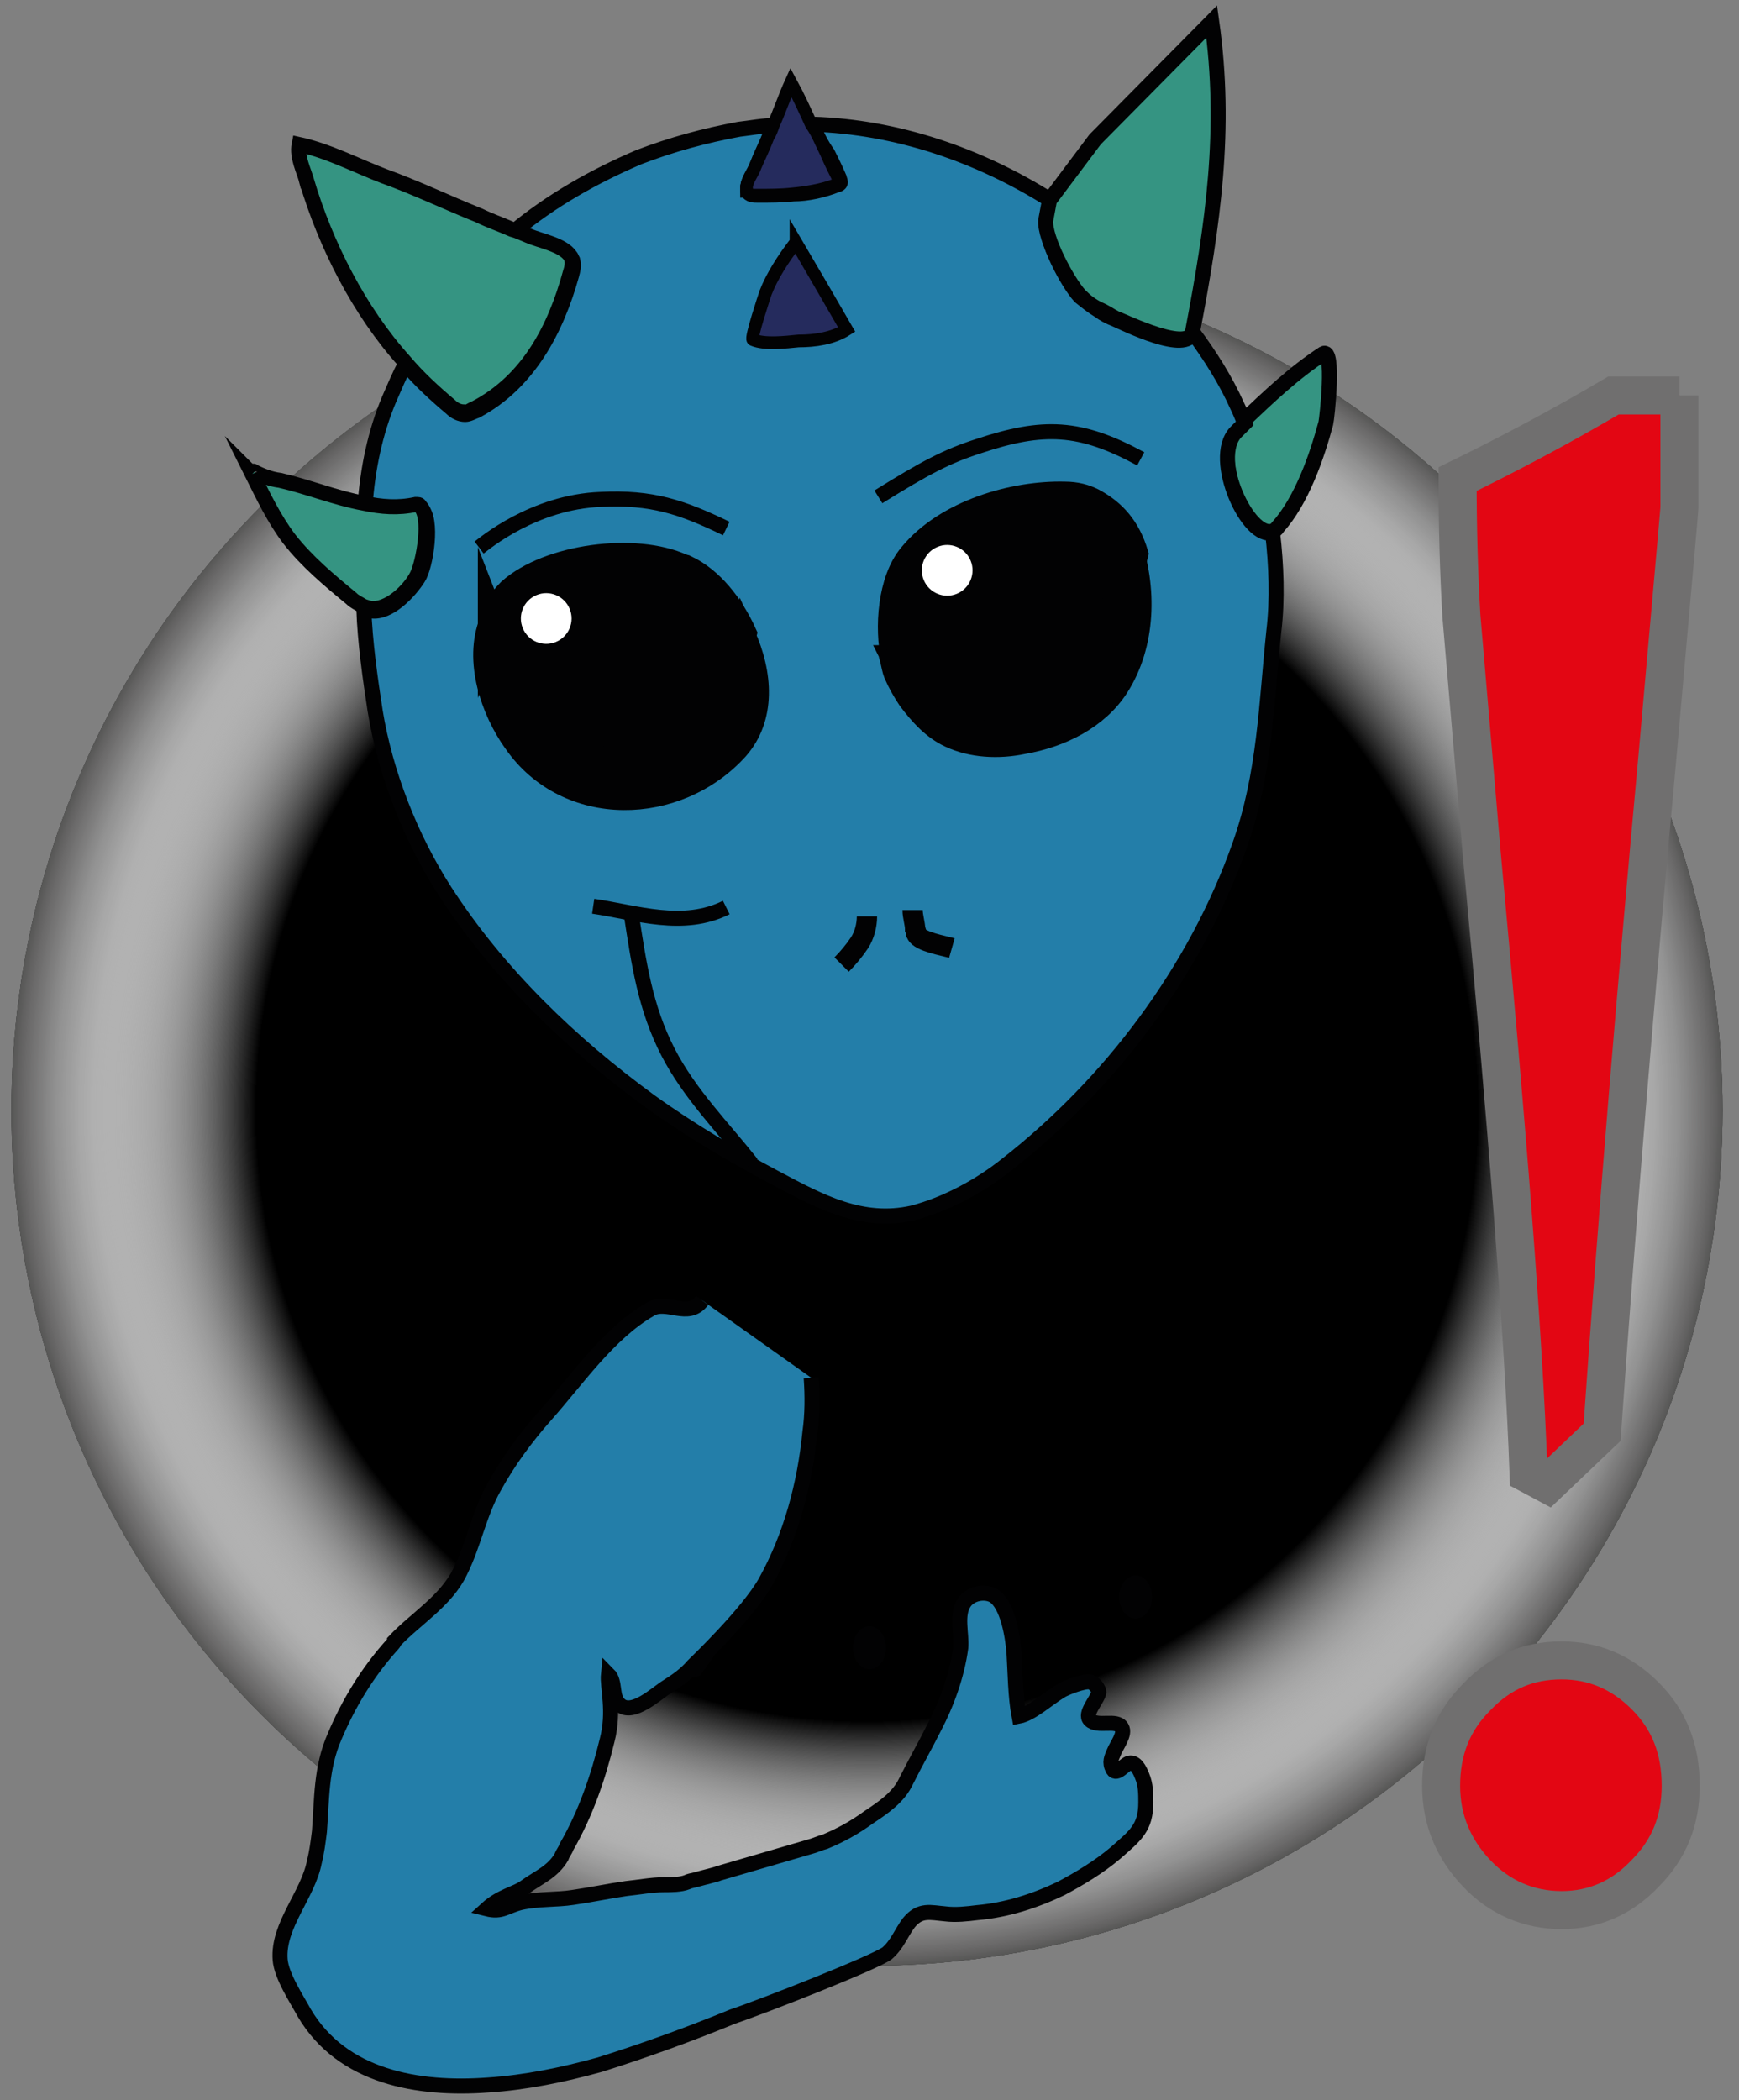 <svg id="Ebene_1" xmlns="http://www.w3.org/2000/svg" xmlns:xlink="http://www.w3.org/1999/xlink" viewBox="0 0 137.2 165.7"><rect x="0" y="0" width="137.2" height="165.7" fill="#808080" stroke="none"/><style>.st2{fill:#237ea9;stroke:#020203;stroke-width:1.185;stroke-miterlimit:10}.st4{fill:none}.st5{fill:#020203}.st12,.st13,.st8{fill:#359482;stroke:#020203;stroke-width:1.185;stroke-miterlimit:10}.st12,.st13{fill:none}.st13{fill:#020203;stroke-width:2}.st15{fill:#fff}.st16{enable-background:new}</style><defs><circle id="SVGID_1_" cx="68.4" cy="87.6" r="67.5"/></defs><clipPath id="SVGID_2_"><use xlink:href="#SVGID_1_" overflow="visible"/></clipPath><defs><circle id="SVGID_3_" cx="68.4" cy="87.6" r="67.5"/></defs><defs><circle id="SVGID_4_" cx="68.4" cy="87.6" r="67.5"/></defs><clipPath id="SVGID_5_"><use xlink:href="#SVGID_3_" overflow="visible"/></clipPath><clipPath id="SVGID_6_" clip-path="url(#SVGID_5_)"><use xlink:href="#SVGID_4_" overflow="visible"/></clipPath><g clip-path="url(#SVGID_6_)"><path class="st2" d="M105.7 142.3c.5-3.4 1.2-6.7.7-10.1-.4-2.5-2.2-5.5-2.2-8 0-4.4-.1-8.7-2.2-12.7-1.3-2.4-3.1-4.8-4.7-7-2.8-3.8-8.6-5.8-13.5-6.2h-.3c-.6 0-1.1-.1-1.7-.1-.4 0-1.8-4-2-4.5-.4-1.2-.6-2.5-.8-3.7-.7 0-1.3.1-2 .1-8 .1-16.1-1.4-23.7-4.1.8 2.2 1.9 4.4 2.5 6.7.6 2.2 1.1 4.6.8 6.9-.1 1-.3 2.3-1.1 3-1.2 1-2.8-.1-4.1.7-3.3 2-5.8 5.6-8.3 8.4-1.5 1.7-2.9 3.6-4 5.6-1.2 2.2-1.6 4.6-2.7 6.7-1.1 2.3-3.5 3.6-5.2 5.5 0 .1-.1.1-.1.2-1.9 2.1-3.4 4.6-4.6 7.3-1 2.4-1 4.9-1.2 7.5l-.3 2.4c-.6 2.6-2.9 5-2.7 7.7.1 1.3 1.3 3.1 1.9 4.2 3 5.1 9 6.1 14.5 5.7 3-.2 5.9-.8 8.8-1.6 4.6-1.3 9-3.2 13.3-4.9 1.6-.6 3.2-1.8 5-1.9h.1c.8 0 1.5.2 2.2.5 3.6.7 7.3 1.1 11 1.1 7.4 0 14.5-1.5 21-4.1 2-.8 3.8-1.7 5.7-2.7-.2-3-.5-5.7-.1-8.6zm-50.2-4.9c-.1 2.5-.3 4.4-.3 6.9 0 .9.1 2.8-.3 3.6 0 .1-.1.2-.1.2-.5.6-1.6.5-2.4.5-1 0-2 .2-3 .3-1.4.2-2.8.4-4.2.7-1.4.2-2.7.5-4.1.7-1.2.2-2.5.7-3.8.4 1.1-1 2.7-1.5 4.1-1.9 1.3-.4 2.2-1.3 2.9-2.4.1-.3.3-.5.4-.8 1.4-2.6 2.5-5.5 3.1-8.4.6-2.3 0-4.2.1-5.2.7.6.3 1.8.9 2.4 1 1 2.9-.8 3.7-1.4.8-.6 1.6-1.2 2.3-1.9.8 2 .8 4.4.7 6.3z"/><path d="M78 160.7c7.4 0 14.5-1.5 21-4.1-.1-1.3-.1-2.5-.1-3.8 0-1.7-.1-3.4-.2-5.1-.1-1.2-.3-2.3-.2-3.5.1-1 .6-1.9 1-2.8 1.2-2.7.3-5.8.4-8.5-1-4-1.3-7.8-2.7-11.5-.9-2.3-2.3-4.3-3.6-6.4-1.5-2.4-4.8-6.9-4.8-6.9" fill="#237ea9" stroke="#020203" stroke-miterlimit="10"/><circle class="st4" cx="68.4" cy="87.6" r="67.5"/></g><ellipse class="st5" cx="68.6" cy="130" rx="1.3" ry="1.7"/><ellipse class="st5" cx="89.6" cy="126" rx="1.3" ry="1.7"/><radialGradient id="SVGID_7_" cx="68.4" cy="263.587" r="67.5" gradientTransform="translate(0 -175.987)" gradientUnits="userSpaceOnUse"><stop offset=".714" stop-color="#fff" stop-opacity="0"/><stop offset=".763" stop-color="#e9e9e9" stop-opacity=".235"/><stop offset=".857" stop-color="#c2c2c2" stop-opacity=".681"/><stop offset=".903" stop-color="#b2b2b2" stop-opacity=".9"/><stop offset=".92" stop-color="#a9a9a9" stop-opacity=".917"/><stop offset=".949" stop-color="#919191" stop-opacity=".948"/><stop offset=".988" stop-color="#676666" stop-opacity=".988"/><stop offset="1" stop-color="#575756"/></radialGradient><circle cx="68.4" cy="87.6" r="67.5" fill="url(#SVGID_7_)"/><radialGradient id="SVGID_8_" cx="68.4" cy="263.587" r="67.5" gradientTransform="translate(0 -175.987)" gradientUnits="userSpaceOnUse"><stop offset=".714" stop-color="#fff" stop-opacity="0"/><stop offset=".763" stop-color="#e9e9e9" stop-opacity=".235"/><stop offset=".857" stop-color="#c2c2c2" stop-opacity=".681"/><stop offset=".903" stop-color="#b2b2b2" stop-opacity=".9"/><stop offset=".92" stop-color="#a9a9a9" stop-opacity=".917"/><stop offset=".949" stop-color="#919191" stop-opacity=".948"/><stop offset=".988" stop-color="#676666" stop-opacity=".988"/><stop offset="1" stop-color="#575756"/></radialGradient><circle cx="68.4" cy="87.6" r="67.5" fill="url(#SVGID_8_)"/><path class="st5" d="M61.8 108.7c.1 8.8-2 15.1-7.2 22.2-.4.5.5 1 .9.5 5.4-7.4 7.5-13.6 7.3-22.7 0-.6-1-.6-1 0z"/><path class="st5" d="M61.6 109.4c.1 8.8-2 15.1-7.2 22.2-.4.5.5 1 .9.5 5.4-7.4 7.5-13.6 7.3-22.7 0-.6-1-.7-1 0z"/><path class="st8" d="M100.4 41.9c.2-.1.3-.1.4-.3 1.9-2.1 3.1-5.6 3.8-8.2.1-.4.7-6-.2-5.5-2.3 1.5-4.3 3.4-6.3 5.3l-.7.7c-1.9 2.2 1.1 8.6 3 8z"/><path d="M29.6 56.1c.8 4.9 2.8 10 5.5 14.2 4.2 6.5 9.9 12 16.2 16.6 3.2 2.3 6.6 4.3 10 6.1 3.4 1.8 6.7 3.6 10.7 2.7 2.7-.7 5.4-2.2 7.4-3.8 8.2-6.4 14.9-15.3 18.4-25.2 2-5.6 2.1-11.2 2.7-16.9.3-2.5.2-5.2-.1-7.8-1.9.7-4.9-5.8-2.9-7.9l.7-.7c-.2-.5-.4-1-.6-1.4-.9-2-2.1-3.9-3.5-5.8-.4 1.8-5.4-.7-6.1-1-.5-.2-.9-.4-1.3-.7-.5-.3-1-.7-1.5-1.1-1-1.1-2.8-4.5-2.6-6l.3-1.6c-5.7-3.6-12.2-5.8-18.8-6 .3.8.7 1.6 1.2 2.3.3.6.6 1.2.9 1.9 0 .1.1.2.1.4 0 .1-.2.2-.3.2-1 .4-2.3.7-3.4.7-.9.1-1.8.1-2.8.1-.3 0-.7 0-.8-.3v-.4c.1-.6.5-1.1.7-1.6.3-.8.7-1.6 1-2.3.1-.3.2-.6.4-.9-.9 0-1.9.2-2.8.3-2.7.5-5.3 1.2-7.9 2.2-3.5 1.5-6.9 3.4-9.9 5.9.5.2.9.4 1.3.5.9.4 2.7.7 3.3 1.6 0 .1.1.2.1.2.1.4 0 .7-.1 1.1-1.2 4.3-3.4 8.5-7.5 10.7-.3.1-.6.3-.9.3-.4 0-.8-.2-1.1-.5-1.3-1.1-2.5-2.2-3.6-3.5-.5.9-.9 1.9-1.3 2.8-1.1 2.6-1.7 5.5-1.9 8.4 1.3.3 2.7.4 4.1.1.1 0 .2 0 .3.1 1 .8.4 4.6-.2 5.5-.7 1.1-2.3 2.8-3.7 2.6-.2 0-.4-.1-.6-.2.1 2.7.5 5.5.9 8.1z" fill="#237ea9" stroke="#020203" stroke-width="1.185" stroke-miterlimit="10"/><path class="st8" d="M85.2 23.3c.5.5.9.8 1.5 1.1.5.2.9.5 1.3.7.8.3 5.9 2.8 6.1 1 1.6-8.4 2.7-15.9 1.5-24.4L86.4 11l-3.6 4.8-.3 1.6c-.1 1.4 1.7 4.8 2.7 5.9z"/><path d="M58.9 15.1c.1.3.5.3.8.3.9 0 1.9 0 2.8-.1 1.1-.1 2.3-.3 3.4-.7.1 0 .2-.1.3-.2 0-.1 0-.2-.1-.4-.3-.6-.6-1.2-.9-1.9-.4-.8-.7-1.6-1.2-2.3-.5-1.1-1-2.2-1.6-3.3-.5 1.1-.9 2.3-1.4 3.4-.1.3-.2.6-.4.9-.3.8-.7 1.6-1 2.3-.2.6-.6 1-.7 1.6v.4zm3.9 4c.3.5 4 6.9 4 6.9-1.1.7-2.5.9-3.8.9-1 .1-2.7.3-3.6-.1-.2-.1.9-3.4 1-3.7.5-1.3 1.4-2.7 2.4-4z" fill="#252b5d" stroke="#020203" stroke-miterlimit="10"/><path class="st8" d="M24.2 14.3c1.5 5 4.1 10.2 7.7 14.2 1.1 1.3 2.3 2.4 3.6 3.5.3.3.7.5 1.1.5.3.1.6-.2.9-.3 4.2-2.2 6.3-6.3 7.5-10.7.1-.3.2-.7.1-1.1 0-.1-.1-.2-.1-.2-.6-.9-2.4-1.2-3.3-1.6-.5-.2-.9-.4-1.3-.5-.9-.4-1.8-.7-2.6-1.1-2.5-1-5-2.2-7.5-3.1-2.1-.8-4.4-2-6.7-2.5-.2 1 .4 2.1.6 2.9zm-4.3 23.1c.9 1.8 1.7 3.5 2.9 5.1 1.4 1.8 3.2 3.3 4.9 4.7.3.3.6.4.9.6.2.1.3.1.6.2 1.4.2 3.1-1.4 3.7-2.6.5-1 1.2-4.7.2-5.5 0-.1-.1-.1-.3-.1-1.4.3-2.7.2-4.1-.1-2.2-.4-4.4-1.3-6.6-1.8-.8-.1-1.5-.4-2.1-.7 0-.1-.2.1-.1.2z"/><path d="M72 71.8c0 .5.2 1.1.2 1.5.1.2.1.4.1.4.3.6 2.1.9 2.8 1.1m-6.7-2.5c0 .7-.2 1.5-.6 2.1s-.9 1.2-1.4 1.7" fill="none" stroke="#020203" stroke-width="1.6" stroke-miterlimit="10"/><path class="st12" d="M90 36.2c-4.8-2.6-7.7-2.7-12.8-1-2.5.8-4.2 1.7-7.9 4m-12 2.5c-3.5-1.7-5.9-2.5-9.9-2.3-5.3.2-9.2 3.5-9.6 3.8"/><path class="st13" d="M40.7 58.5c4.1 5.9 12.7 5.7 17.4.5 2.1-2.4 1.9-5.8.5-8.9-.6 2.2-.8 4.5-2.3 6.4-2.3 2.6-6 4.5-9.6 3.4-4.6-1.5-6.3-6.7-7.9-10.8-1.2 3 .1 6.9 1.9 9.4z"/><path d="M38.8 49c1.6 4.1 3.2 9.3 7.9 10.8 3.5 1.1 7.3-.7 9.6-3.4 1.6-1.8 1.7-4.2 2.3-6.4-1-2.2-2.6-4.2-4.5-5.1-.1 0-.2-.1-.3-.1-3.7-1.7-10.5-.8-13.5 1.9-.7.7-1.2 1.5-1.5 2.3z" fill="#020203" stroke="#020203" stroke-width="2.2" stroke-miterlimit="10"/><path class="st12" d="M57.3 71.6c-3.4 1.7-7.1.4-10.5-.1m12.5 20.3c-2.3-2.9-4.9-5.5-6.6-8.8-1.8-3.5-2.3-7-2.9-10.9"/><path class="st13" d="M70.5 51.9c.1.2.1.4.2.6 1.4 1 3 2.1 4.7 2.7 2.9 1 6.5.4 8.9-1.6 1.4-1.1 2.6-2.8 3.5-4.4 1-1.7 1.3-3.6 1.8-5.5-.6-2-1.7-3.3-3.4-4.2-.6-.3-1.3-.5-2.2-.5-4-.1-9.3 1.4-12.1 4.8-1.7 2-1.9 5.8-1.4 8.1z"/><ellipse transform="matrix(.925 -.381 .381 .925 -11.514 31.833)" class="st15" cx="74.7" cy="45" rx="2" ry="2"/><path class="st13" d="M70.1 51.2c.3.3.4 1.4.6 1.9.3.7.7 1.4 1.1 2 .9 1.2 1.9 2.3 3.2 2.9 1.7.8 3.8.9 5.7.5 2.9-.5 5.8-1.9 7.4-4.4 2.1-3.3 2.2-7.7.9-11.4.3.9-.4 2.9-.7 3.8-1 3.5-3.1 8-7 9-2.1.5-4.5.6-6.5-.4-1.8-.8-3.3-2.3-4.7-3.9z"/><ellipse transform="rotate(-22.382 43.093 48.813)" class="st15" cx="43.1" cy="48.8" rx="2" ry="2"/><g><circle class="st4" cx="68.4" cy="87.6" r="67.5"/></g><g><circle class="st4" cx="68.4" cy="87.6" r="67.5"/></g><g><circle class="st4" cx="68.4" cy="87.6" r="67.5"/></g><path class="st2" d="M64 108.7c.1 1.4.1 2.9-.1 4.3-.4 4.1-1.5 8.2-3.5 11.8-1.4 2.5-5.6 6.5-5.7 6.6-.6.7-1.3 1.2-2.1 1.7s-2.7 2.3-3.7 1.4c-.7-.6-.3-1.8-.9-2.4-.1 1 .5 2.9-.1 5.2-.7 2.9-1.7 5.8-3.2 8.4-.1.3-.3.5-.4.8-.7 1.2-1.8 1.6-2.9 2.4-.7.5-1.9.7-3 1.7 1.2.3 1.5-.2 2.7-.5 1.4-.3 2.8-.2 4.1-.4 1.4-.2 2.8-.5 4.2-.7 1-.1 2-.3 3-.3.5 0 1.3 0 1.8-.2.2-.1.3-.1.7-.2.7-.2 1.6-.4 1.8-.5l7.2-2.1c.4-.1.8-.3 1.2-.4 1.2-.5 2.3-1.1 3.4-1.9 1.2-.8 2.4-1.6 3-2.9.7-1.4 1.5-2.8 2.2-4.2 1-1.9 1.8-4.1 2.1-6.3.1-1.1-.4-2.6.3-3.6.5-.7 1.6-.9 2.3-.5 1.1.7 1.5 3.2 1.6 4.5.1 1.6.1 3.4.4 5 1-.2 2.3-1.4 3.3-2 .3-.2 1.8-.8 2.3-.7.4.1.7.6.7.8-.1.6-1.2 1.7-.7 2.2.6.6 2.1-.1 2.5.6.3.5-.4 1.4-.6 1.9s-.4.8-.1 1.4c.3.5.9-.4 1.3-.5.5-.1.8.5 1 1 .3.7.3 1.4.3 2.1 0 2-.8 2.6-2.4 4-1.3 1.1-2.8 2-4.3 2.8-2.1 1-4.3 1.7-6.6 1.9-.8.1-1.7.2-2.5.1-1.2-.1-2-.4-2.9.7-.6.8-.9 1.7-1.7 2.4-.9.7-9.8 4.2-12.2 5-3.4 1.4-7 2.7-10.5 3.8-2.9.8-5.8 1.4-8.8 1.6-5.5.4-11.5-.6-14.5-5.7-.6-1.1-1.8-2.9-1.9-4.2-.2-2.7 2.2-5.1 2.7-7.7.2-.8.3-1.6.4-2.4.2-2.5.1-5 1.2-7.5 1.1-2.6 2.6-5.1 4.6-7.3 0 0 .1-.1.1-.2 1.7-1.8 4.1-3.2 5.2-5.5 1.1-2.2 1.5-4.6 2.7-6.7 1.1-2 2.5-3.9 4-5.6 2.5-2.8 5-6.5 8.3-8.4 1.3-.8 3 .8 4.1-.7"/><g class="st16"><path d="M123.2 131c2.5 0 4.7.9 6.6 2.8 1.9 1.9 2.8 4.2 2.8 7.1 0 2.7-.9 5-2.8 6.9-1.8 1.9-4 2.9-6.6 2.9-2.6 0-4.9-1-6.7-2.9-1.8-1.9-2.8-4.2-2.8-6.9 0-2.8.9-5.1 2.8-7 1.9-2 4.1-2.9 6.7-2.9zm9.3-99.8V40c0 .3-.6 6.8-1.7 19.3-1.7 18.5-3.2 36.4-4.4 53.7l-4.3 4.1-1.5-.8c-.4-11.1-1.7-27.4-3.7-49l-1.6-18.7c-.2-3.4-.3-7-.3-10.8 4.3-2.1 8.4-4.3 12.3-6.6h5.2z" fill="#e30613"/></g><g class="st16"><path d="M123.2 131c2.5 0 4.7.9 6.6 2.8 1.9 1.9 2.8 4.2 2.8 7.1 0 2.7-.9 5-2.8 6.9-1.8 1.9-4 2.9-6.6 2.9-2.6 0-4.9-1-6.7-2.9-1.8-1.9-2.8-4.2-2.8-6.9 0-2.8.9-5.1 2.8-7 1.9-2 4.1-2.9 6.7-2.9zm9.3-99.8V40c0 .3-.6 6.8-1.7 19.3-1.7 18.5-3.2 36.4-4.4 53.7l-4.3 4.1-1.5-.8c-.4-11.1-1.7-27.4-3.7-49l-1.6-18.7c-.2-3.4-.3-7-.3-10.8 4.3-2.1 8.4-4.3 12.3-6.6h5.2z" fill="none" stroke="#706f6f" stroke-width="3" stroke-miterlimit="10"/></g></svg>